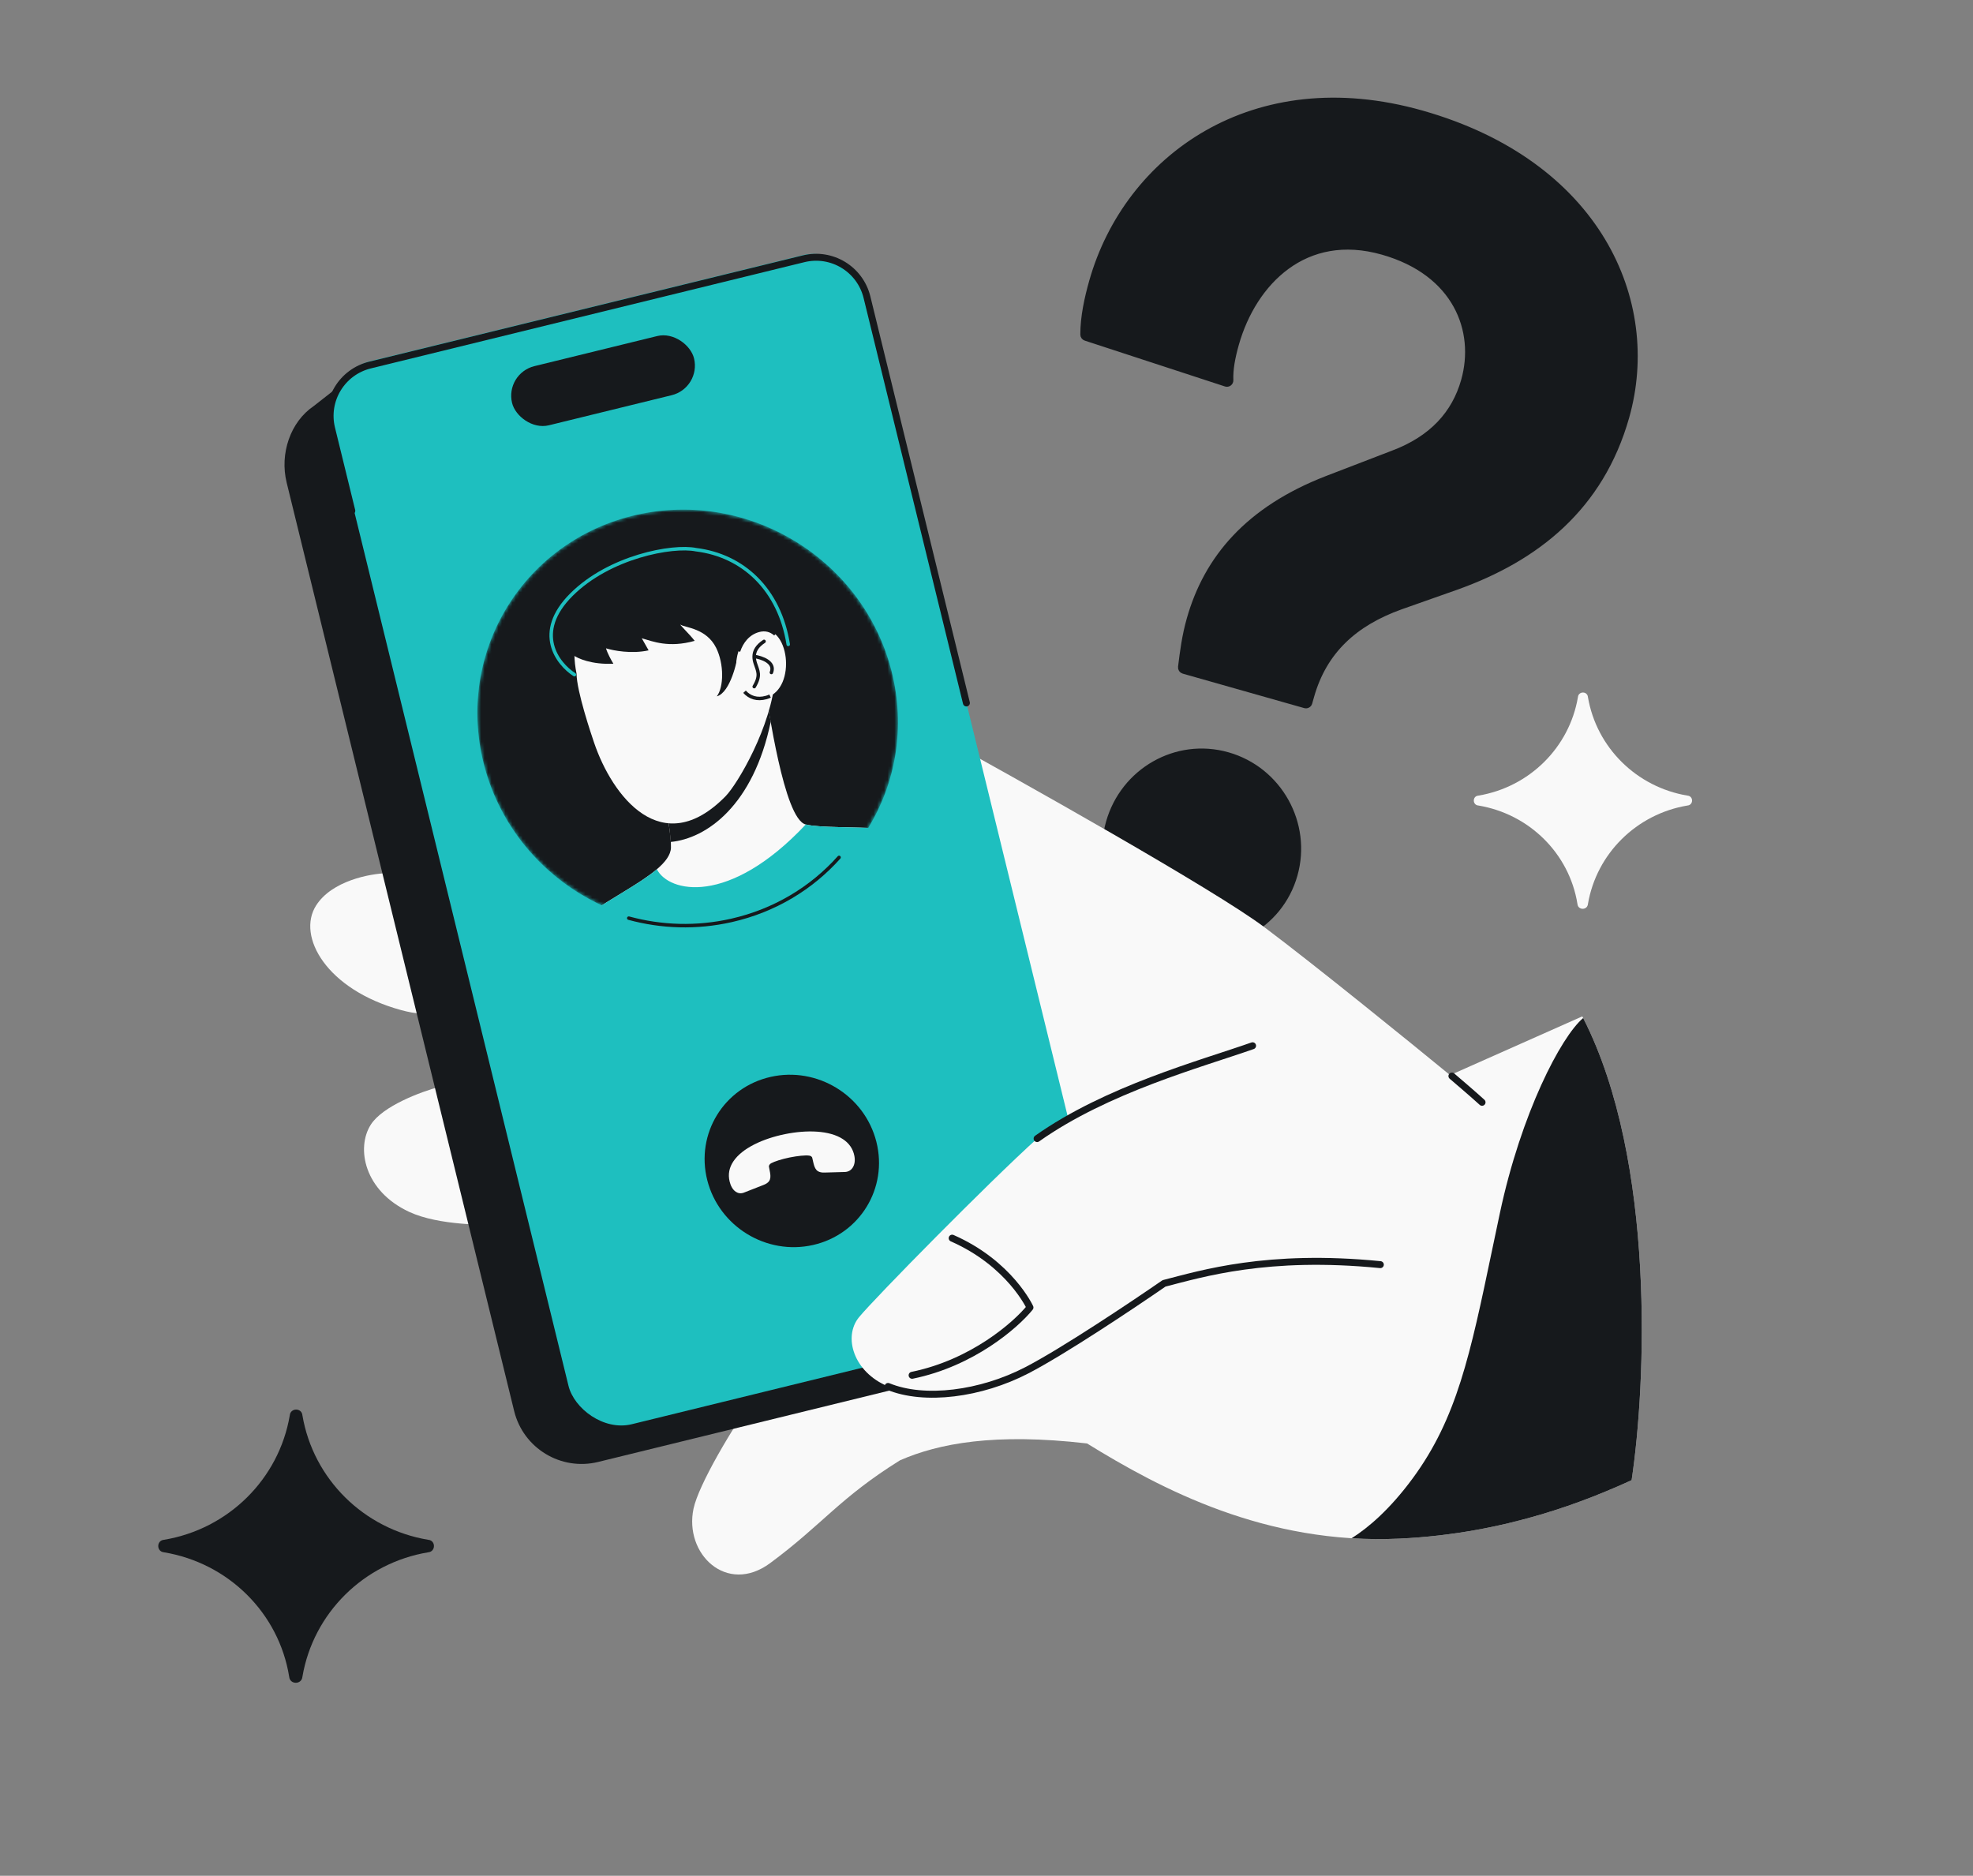 <svg width="568" height="540" viewBox="0 0 568 540" fill="none" xmlns="http://www.w3.org/2000/svg">
<rect x="0" y="0" width="568" height="540" fill="#808080" stroke="none"/>
<path d="M375.72 202.955C376.211 203.095 376.722 202.81 376.862 202.318L377.413 200.374C381.084 187.433 389.83 179.332 403.243 174.528C403.244 174.528 403.245 174.528 403.246 174.527L419.191 168.901L419.193 168.9C442.365 160.645 460.751 145.993 468.115 120.032C477.552 86.764 459.959 47.095 409.303 32.726C360.845 18.98 324.543 45.538 314.483 81.005C313.097 85.891 311.923 91.265 311.932 96.298C311.933 96.697 312.19 97.051 312.569 97.175L352.933 110.375C353.222 110.469 353.539 110.416 353.78 110.232C354.022 110.048 354.158 109.758 354.144 109.454C354.006 106.41 354.662 102.867 355.755 99.013C358.286 90.091 363.295 81.846 370.431 76.638C377.536 71.451 386.813 69.226 398.046 72.412C408.697 75.433 415.568 81.155 419.28 87.866C422.997 94.586 423.592 102.38 421.538 109.621C418.867 119.035 412.4 126.374 400.912 130.651L400.903 130.654L382.043 137.907L382.04 137.908C359.373 146.697 347.52 160.763 342.563 178.237C341.165 183.165 340.611 187.619 340.066 192.003L340.063 192.026C340.007 192.479 340.289 192.905 340.728 193.03L375.72 202.955ZM353.403 217.458C338.641 213.27 323.492 222.022 319.313 236.754C315.13 251.501 323.539 266.569 338.286 270.752C353.018 274.931 368.42 266.633 372.608 251.871C376.791 237.124 368.15 221.641 353.403 217.458Z" fill="#16191C" stroke="#16191C" stroke-width="1.849" stroke-linejoin="round"/>
<path d="M123.277 443.27C125.48 443.45 125.478 446.671 123.277 446.869C104.737 449.954 90.182 464.351 87.063 482.69C86.85 485.008 83.464 485.008 83.251 482.69C80.305 464.351 65.75 449.954 47.21 446.869C45.009 446.671 45.008 443.45 47.21 443.27C65.75 440.185 80.305 425.788 83.424 407.449C83.628 405.228 86.877 405.227 87.063 407.449C90.182 425.788 104.737 440.185 123.277 443.27Z" fill="#16191C"/>
<path d="M485.814 229.038C487.557 229.18 487.556 231.73 485.814 231.887C471.137 234.329 459.615 245.726 457.146 260.243C456.977 262.079 454.297 262.079 454.128 260.243C451.796 245.726 440.274 234.329 425.597 231.887C423.855 231.73 423.854 229.18 425.597 229.038C440.274 226.596 451.796 215.199 454.265 200.681C454.427 198.923 456.999 198.922 457.146 200.681C459.615 215.199 471.137 226.596 485.814 229.038Z" fill="#F9F9F9"/>
<path d="M91.004 260.661C95.532 253.546 106.502 251.497 111.42 251.363L123.346 275.417C127.861 282.492 132.604 295.469 115.463 290.779C94.037 284.917 85.345 269.555 91.004 260.661Z" fill="#F9F9F9"/>
<path d="M106.752 323.757C110.202 318.358 121.311 314.259 126.435 312.885L144.244 352.625C140.307 352.625 126.435 352.875 117.812 348.876C104.878 342.878 102.441 330.505 106.752 323.757Z" fill="#F9F9F9"/>
<path d="M417.462 309.506L455.524 292.59C476.79 333.673 473.85 398.72 469.721 426.108C457.336 431.747 433.882 441.481 402.949 442.931C364.283 444.744 334.012 428.525 312.943 415.536C286.303 412.452 270.208 415.536 259.1 420.386C241.645 431.267 236.861 438.778 221.719 449.98C209.201 459.24 196.87 447.305 199.665 434.264C201.115 427.498 210.588 411.318 218.069 400.89L248.601 392.578C249.507 390.866 254.159 385.872 265.517 379.588C276.875 373.305 290.59 343.54 296.027 329.444L267.632 210.425C293.711 224.723 349.495 256.039 363.994 266.914C378.494 277.788 405.681 299.84 417.462 309.506Z" fill="#F9F9F9"/>
<path fill-rule="evenodd" clip-rule="evenodd" d="M455.771 293.069C449.366 298.477 437.914 320.492 431.795 349.226C430.99 353.005 430.235 356.612 429.513 360.064C423.237 390.051 419.414 408.319 406.648 425.645C400.166 434.441 393.963 439.776 389.112 442.823C393.598 443.103 398.211 443.152 402.95 442.93C433.882 441.48 457.337 431.745 469.722 426.107C473.834 398.825 476.768 334.176 455.771 293.069Z" fill="#16191C"/>
<path d="M417.985 309.768C419.851 311.354 424.201 315.087 426.664 317.327" stroke="#16191C" stroke-width="2" stroke-linecap="round" stroke-linejoin="round"/>
<path fill-rule="evenodd" clip-rule="evenodd" d="M90.314 116.896C83.59 121.452 80.481 130.586 82.528 138.937L148.017 406.196C150.646 416.923 161.472 423.487 172.199 420.859L286.86 392.762C297.587 390.134 304.151 379.307 301.523 368.581L236.034 101.322C233.405 90.596 222.579 84.031 211.852 86.659L104.314 113.011L103.512 106.564L90.314 116.896Z" fill="#16191C"/>
<rect x="92.244" y="107.48" width="158.047" height="315.159" rx="15.08" transform="rotate(-13.768 92.244 107.48)" fill="#1EBFBF"/>
<rect x="145.333" y="107.489" width="53.933" height="17.53" rx="8.765" transform="rotate(-13.768 145.333 107.489)" fill="#16191C"/>
<path d="M278.214 202.366L249.59 85.554C247.608 77.465 239.443 72.514 231.354 74.497L106.524 105.085C98.435 107.067 93.484 115.232 95.466 123.321L101.281 147.048" stroke="#16191C" stroke-width="2" stroke-linecap="round"/>
<circle cx="24.968" cy="24.968" r="24.968" transform="matrix(0.975 -0.221 0.245 0.969 197.49 315.532)" fill="#16191C"/>
<path d="M225.976 326.493C232.24 325.221 238.819 325.382 242.682 327.941C244.397 329.077 245.575 330.674 245.972 332.802C246.214 334.109 246.033 335.292 245.46 336.156C244.986 336.872 244.25 337.337 243.266 337.385L237.385 337.55C236.549 337.579 235.915 337.451 235.429 337.128C234.835 336.735 234.482 336.035 234.228 335.011L233.85 333.381C233.8 333.134 233.674 332.973 233.498 332.856C233.336 332.749 233.116 332.7 232.922 332.669C231.839 332.515 229.62 332.755 227.339 333.206C225.048 333.671 222.943 334.356 221.996 334.875C221.83 334.979 221.637 335.124 221.512 335.313C221.396 335.488 221.325 335.713 221.384 335.947L221.689 337.568C221.877 338.605 221.825 339.387 221.431 339.981C221.109 340.468 220.562 340.824 219.803 341.119L214.161 343.327C213.273 343.672 212.481 343.517 211.833 343.087C210.928 342.488 210.332 341.334 210.059 340.162C209.536 338.048 209.939 336.119 211.103 334.363C213.671 330.487 219.734 327.76 225.976 326.493Z" fill="#F9F9F9"/>
<mask id="mask0_1100_1052" style="mask-type:alpha" maskUnits="userSpaceOnUse" x="137" y="146" width="122" height="121">
<circle cx="60.206" cy="60.206" r="60.206" transform="matrix(0.975 -0.221 0.245 0.969 124.519 161.525)" fill="#16191C"/>
</mask>
<g mask="url(#mask0_1100_1052)">
<circle cx="60.206" cy="60.206" r="60.206" transform="matrix(0.975 -0.221 0.245 0.969 124.519 161.525)" fill="#16191C"/>
<path d="M228.418 191.867C226.255 180.431 222.418 171.084 218.737 169.916C184.731 182.051 206.713 227.789 208.001 228.42C209.29 229.052 221.054 222.236 223.095 220.551C224.727 219.204 225.468 214.368 225.635 212.119L226.488 215.154C228.107 211.21 230.176 201.161 228.418 191.867Z" fill="#16191C"/>
<path d="M231.969 237.35C225.599 235.82 221.161 202.504 220.233 198.729C214.113 173.848 185.022 184.542 185.322 201.413C187.693 213.726 193.424 237.337 193.161 244.053C192.832 252.447 168.565 260.128 161.661 270.509C156.993 277.528 158.958 285.223 161.01 289.401L286.571 271.635C286.571 271.635 287.348 252.356 279.06 244.923C269.223 236.1 239.932 239.262 231.969 237.35Z" fill="#F9F9F9"/>
<path d="M279.06 244.923C269.223 236.1 239.932 239.262 231.969 237.35C209.759 260.995 192.442 256.884 189.111 250.234C181.838 256.434 166.848 262.709 161.661 270.509C156.993 277.528 158.958 285.223 161.01 289.401L286.571 271.635C286.571 271.635 287.348 252.356 279.06 244.923Z" fill="#1EBFBF"/>
<path d="M185.322 201.413C190.002 230.324 191.525 230.539 192.593 237.664C192.842 239.329 193.099 242.375 193.099 242.375C203.517 241.375 216.922 231.743 221.888 207.735C220.596 201.086 220.588 200.172 220.233 198.729C214.113 173.847 185.022 184.542 185.322 201.413Z" fill="#16191C"/>
<path fill-rule="evenodd" clip-rule="evenodd" d="M223.162 195.019C224.351 190.242 224.352 185.101 222.924 180.023C218.54 164.432 202.348 155.348 186.757 159.732C171.834 163.928 162.872 178.943 165.976 193.893C166.029 199.068 170.284 211.599 170.982 213.653C171 213.707 171.016 213.753 171.029 213.792C176.263 229.239 190.54 247.919 208.871 229.228C212.329 225.702 222.145 209.118 223.162 195.019Z" fill="#F9F9F9"/>
<path d="M203.161 171.909C190.407 167.721 171.641 173.483 167.146 177.943C167.945 174.406 174.058 160.693 192.152 158.332C211.552 155.8 222.638 171.519 223.815 183.817L213.698 192.333C212.654 186.819 206.768 173.094 203.161 171.909Z" fill="#16191C"/>
<path d="M164.505 171.192C175.461 160.253 193.593 156.874 200.37 158.242C211.812 160.376 224.398 169.669 226.921 185.506C226.921 185.506 216.476 191.191 212.238 189.635C212.238 189.635 210.419 199.325 206.355 200.468C208.408 197.786 208.459 191.107 206.167 186.489C203.38 180.877 197.284 180.684 196.004 179.875C195.129 179.321 198.57 182.623 199.99 184.484C192.513 186.587 187.89 184.632 184.755 183.74L186.727 187.219C181.842 188.312 176.514 187.285 174.46 186.635C174.862 188.065 176.043 190.185 176.583 191.066C170.353 191.368 166.273 189.541 165.012 188.59L165.367 194.22C160.515 191.102 153.549 182.131 164.505 171.192Z" fill="#16191C"/>
<path d="M165.367 194.22C160.515 191.102 153.549 182.131 164.505 171.192C175.461 160.253 193.593 156.874 200.37 158.242C213.94 159.919 224.398 169.669 226.921 185.506" stroke="#1EBFBF" stroke-linecap="round"/>
<path d="M220.616 200.785C210.329 203.677 208.677 184.204 218.347 181.486C227.288 178.971 229.557 198.271 220.616 200.785Z" fill="#F9F9F9"/>
<path d="M219.964 184.638C217.908 185.992 217.136 187.444 217.109 188.968M217.127 197.665C219.066 194.401 218.174 193.212 217.442 190.957C217.223 190.283 217.098 189.619 217.109 188.968M217.109 188.968C219.258 189.272 223.258 190.623 222.072 193.6" stroke="#16191C" stroke-linecap="round" stroke-linejoin="round"/>
<path d="M223.218 182.571C221.947 181.432 220.307 180.934 218.347 181.486C215.416 182.31 213.525 184.673 212.6 187.487M221.69 200.379C221.352 200.542 220.994 200.678 220.616 200.785C217.909 201.546 215.8 200.758 214.338 199.135" stroke="#16191C"/>
</g>
<path d="M181.012 264.313C190.409 266.87 200.513 267.241 210.57 264.965C223.089 262.132 233.706 255.613 241.556 246.822" stroke="#16191C" stroke-linecap="round"/>
<path d="M298.572 327.773C318.678 313.552 345.73 306.278 360.605 301.047C394.441 299.576 427.051 367.003 397.384 364.06C364.826 360.832 345.976 366.676 335.105 369.455C326.36 375.503 306.222 388.972 295.63 394.464C282.39 401.329 266.126 403.445 255.664 399.123C245.714 395.011 242.654 384.816 247.312 379.176C251.971 373.537 284.374 340.609 298.572 327.773Z" fill="#F9F9F9"/>
<path d="M360.602 301.047C345.727 306.278 318.675 313.551 298.569 327.772M255.661 399.122C266.122 403.445 282.387 401.329 295.627 394.464C306.219 388.972 326.357 375.503 335.102 369.455C345.972 366.676 364.823 360.832 397.38 364.06" stroke="#16191C" stroke-width="2" stroke-linecap="round" stroke-linejoin="round"/>
<path d="M274.115 356.437C290.749 363.756 296.515 376.397 296.515 376.397C292.449 381.424 279.97 392.366 262.583 395.914" stroke="#16191C" stroke-width="2" stroke-linecap="round" stroke-linejoin="round"/>
</svg>

